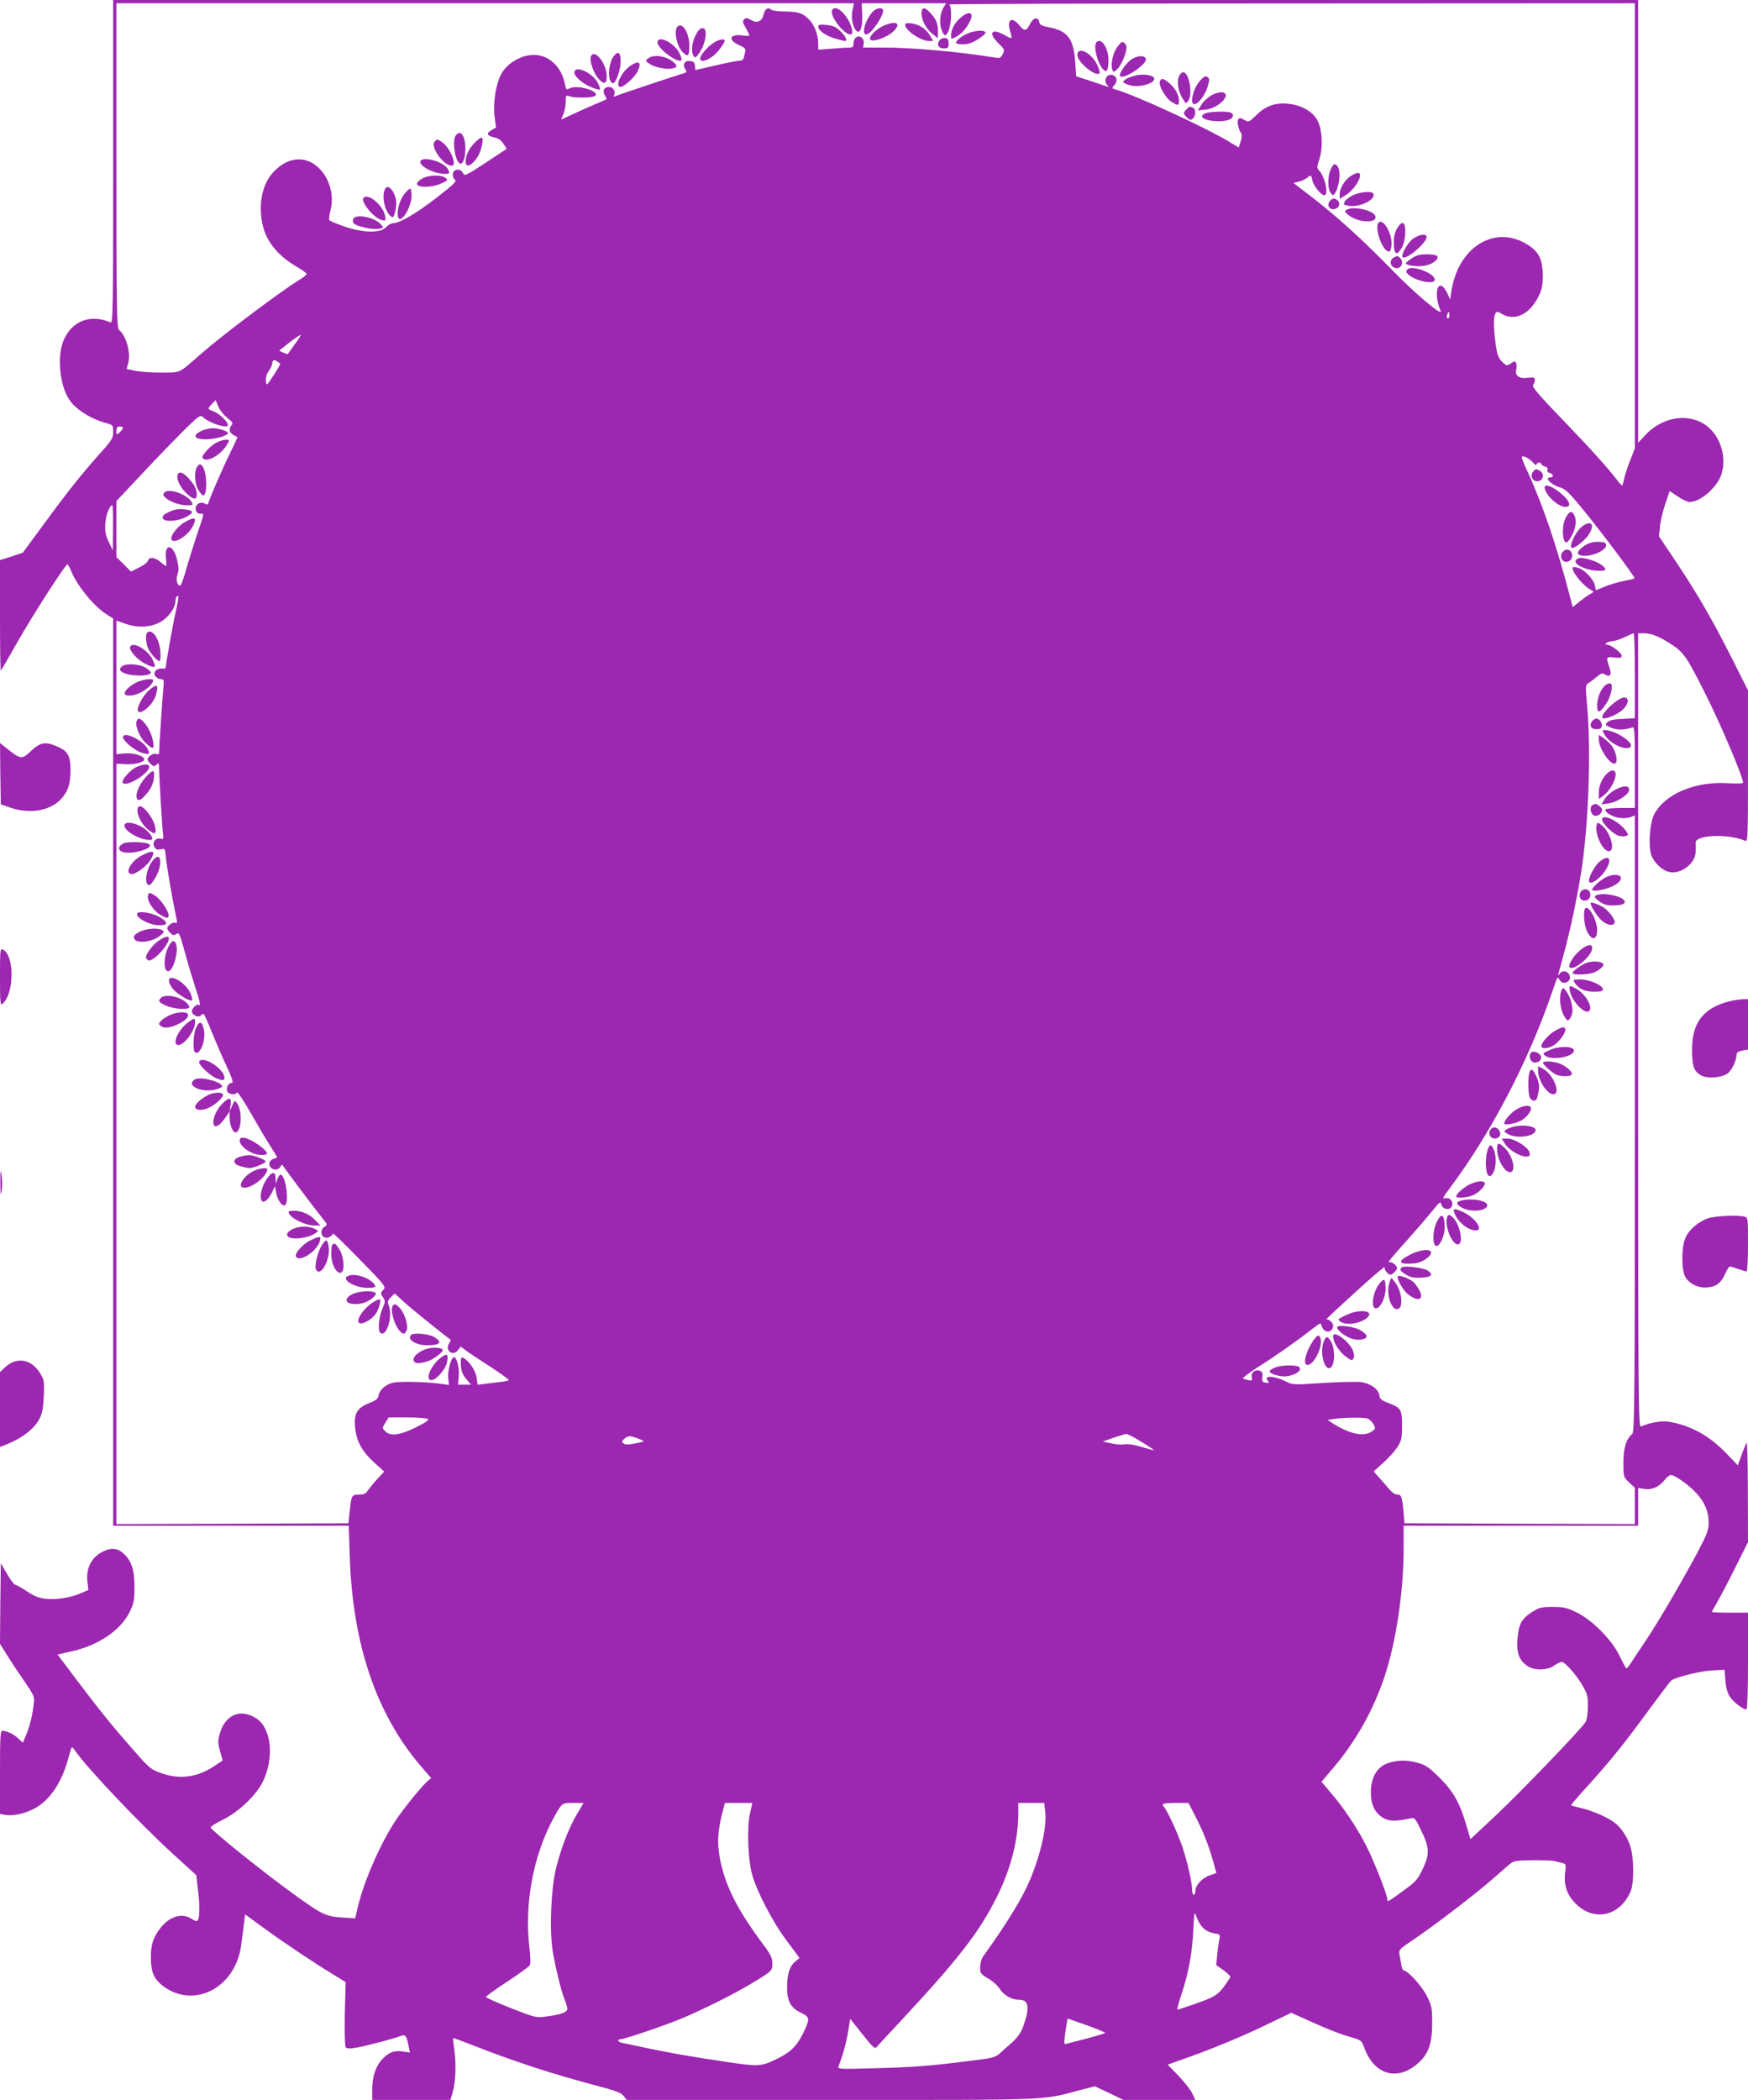 <?xml version="1.0" standalone="no"?>
<!DOCTYPE svg PUBLIC "-//W3C//DTD SVG 20010904//EN"
 "http://www.w3.org/TR/2001/REC-SVG-20010904/DTD/svg10.dtd">
<svg version="1.0" xmlns="http://www.w3.org/2000/svg"
 width="1066pt" height="1280pt" viewBox="0 0 1066 1280"
 preserveAspectRatio="xMidYMid meet">
<g transform="translate(0,1280) scale(0.1,-0.1)"
fill="#9c27b0" stroke="none">
<path d="M690 11814 c0 -935 -1 -986 -17 -979 -121 52 -232 10 -284 -107 -43
-98 -26 -279 36 -368 40 -58 132 -115 223 -139 41 -11 42 -13 42 -54 0 -38 -7
-50 -81 -132 -106 -118 -198 -233 -347 -437 l-123 -167 -69 -23 -70 -22 0
-340 c0 -186 2 -337 5 -334 3 3 49 81 101 174 94 165 293 474 305 474 4 0 14
-18 23 -41 38 -93 143 -220 224 -269 l32 -20 0 -2765 0 -2765 719 0 718 0 6
-187 c17 -536 163 -964 435 -1280 l61 -71 -26 -23 c-45 -43 -149 -172 -197
-246 -91 -142 -186 -360 -223 -514 l-17 -72 -81 5 c-99 7 -119 16 -295 143
-189 137 -486 375 -505 405 -3 5 29 26 72 47 97 47 207 151 246 233 71 146 52
325 -39 385 -98 64 -193 23 -225 -97 -11 -39 -10 -56 3 -103 l16 -56 -45 -30
c-104 -72 -214 -88 -327 -48 -66 23 -73 29 -170 139 -133 151 -204 239 -347
428 l-118 157 81 18 c165 36 301 127 357 238 28 57 31 71 31 157 0 108 -19
162 -72 207 -38 32 -79 32 -134 0 -59 -35 -89 -97 -81 -172 l6 -55 -45 -19
c-62 -28 -155 -42 -219 -34 -40 5 -70 17 -112 46 -32 21 -64 39 -70 39 -7 0
-29 30 -50 66 l-38 65 -3 -245 -2 -246 42 -67 c23 -38 71 -109 106 -160 62
-91 63 -93 57 -145 -8 -68 -24 -132 -47 -187 l-19 -44 -27 26 c-27 26 -71 47
-98 47 -12 0 -14 -40 -14 -254 l0 -253 33 -6 c48 -8 121 9 179 40 92 50 165
158 204 303 10 36 19 67 21 69 2 3 11 -6 20 -19 78 -112 392 -442 594 -627
l146 -133 12 -103 c12 -102 8 -177 -10 -177 -6 0 -20 7 -33 15 -55 36 -131 14
-185 -54 -46 -58 -61 -102 -61 -181 0 -84 16 -126 61 -165 187 -157 450 -32
489 232 5 37 13 96 17 131 l8 63 105 -77 c128 -93 305 -212 422 -283 l86 -53
-5 -191 c-2 -110 0 -198 5 -205 7 -11 21 -11 73 -2 68 13 219 53 263 70 29 11
36 1 49 -68 l7 -33 -43 6 c-52 8 -83 -3 -124 -45 -41 -42 -63 -107 -63 -187
l0 -63 238 0 239 0 12 41 c19 62 24 166 13 254 -6 44 -10 81 -8 82 1 1 51 -17
112 -41 259 -102 499 -180 769 -251 111 -29 144 -42 158 -61 l19 -24 1248 0
c1377 0 1274 -4 1525 62 l82 21 87 -41 87 -42 220 0 219 0 -21 43 c-12 23 -50
71 -85 107 l-63 65 67 24 c172 59 371 140 522 213 l165 79 100 -45 c126 -57
194 -84 269 -105 54 -16 61 -21 73 -55 61 -177 210 -218 340 -94 56 53 77 118
77 234 0 94 -2 106 -32 167 -30 60 -118 157 -143 157 -4 0 -11 17 -14 38 -4
20 -8 49 -11 63 -4 23 4 31 68 74 124 82 376 274 486 369 57 50 114 99 126
109 17 14 42 17 136 18 64 0 122 -2 130 -5 8 -2 28 -7 43 -11 28 -6 28 -7 22
-58 -9 -71 8 -129 53 -179 113 -126 280 -94 347 65 20 49 20 197 -1 268 -16
53 -49 107 -89 142 -36 32 -132 76 -201 93 -38 9 -71 18 -73 20 -2 2 45 56
104 121 135 149 220 254 374 465 67 91 127 170 134 175 26 20 176 57 248 61
l76 4 5 -66 c4 -46 13 -77 28 -99 22 -33 80 -77 100 -77 6 0 10 102 10 295 l0
295 -110 0 c-60 0 -110 2 -110 5 0 2 14 28 31 57 17 29 67 123 110 210 l79
158 -1 312 c0 197 -4 306 -9 293 -5 -11 -19 -46 -31 -78 l-21 -59 -67 70
c-108 113 -226 177 -362 197 -40 5 -109 -7 -161 -30 -17 -7 -18 112 -18 2414
l0 2421 34 0 c47 0 92 -18 168 -67 76 -49 96 -78 212 -310 95 -190 226 -500
226 -534 0 -5 -42 -6 -92 -3 -200 13 -386 -66 -450 -190 -27 -52 -37 -189 -18
-247 16 -47 66 -94 109 -104 72 -16 160 51 162 123 1 20 1 45 0 55 -5 48 198
57 302 12 16 -7 17 19 17 455 l0 462 -95 189 c-120 238 -209 392 -342 592
l-106 158 6 57 c2 31 17 94 32 138 l27 81 50 -33 c27 -19 60 -34 72 -34 69 1
173 94 196 175 27 95 -3 206 -72 272 -104 100 -280 83 -393 -38 l-45 -48 0
1349 0 1350 -4650 0 -4650 0 0 -986z m4509 925 c-11 -46 2 -109 26 -129 22
-18 37 31 33 108 l-3 62 258 0 257 0 -14 -22 c-22 -35 -29 -93 -16 -132 16
-50 28 -53 45 -12 19 44 20 152 3 159 -7 3 931 6 2085 6 l2097 1 0 -1357 0
-1356 -24 -62 c-14 -33 -31 -83 -38 -110 -6 -28 -13 -52 -15 -54 -1 -2 -13 9
-25 25 -76 97 -162 192 -335 372 -147 152 -193 206 -184 215 6 6 11 20 11 30
0 17 -5 19 -44 14 -51 -7 -79 13 -69 51 3 12 2 29 -1 38 -6 15 -8 15 -32 -1
-25 -16 -27 -16 -54 10 -22 22 -29 40 -39 108 -13 99 -14 167 -1 187 8 13 13
12 40 -4 67 -39 144 -13 199 67 42 62 54 110 49 193 -6 85 -31 127 -101 168
-198 116 -416 -24 -456 -291 l-7 -48 -19 40 c-52 104 -88 5 -40 -109 18 -42
-159 107 -305 258 -170 174 -328 318 -488 441 l-104 80 34 8 c18 5 40 15 49
23 22 20 26 18 32 -15 7 -33 53 -91 73 -91 28 0 6 109 -31 150 -15 17 -15 21
1 69 25 78 17 195 -18 248 -34 51 -102 86 -181 91 -75 6 -132 -16 -188 -72
-43 -42 -44 -42 -71 -27 -24 14 -30 14 -37 2 -9 -14 3 -65 20 -86 4 -6 2 -27
-5 -48 l-12 -36 -60 36 c-142 86 -572 284 -692 318 -22 6 -22 8 -8 24 21 23
20 48 -1 60 -38 21 -70 -27 -40 -58 10 -11 9 -12 -3 -8 -8 3 -54 18 -101 34
l-86 28 -6 86 c-9 142 -46 191 -158 212 -46 9 -59 16 -61 32 -5 33 -35 30 -54
-7 -25 -49 -35 -51 -67 -13 -46 57 -78 37 -57 -35 15 -51 14 -51 -35 -23 -79
44 -101 12 -36 -51 38 -37 39 -40 26 -66 -14 -26 -16 -27 -67 -18 -195 32
-484 58 -654 58 l-131 0 4 23 c6 31 -22 55 -45 40 -10 -6 -17 -22 -17 -37 1
-21 -4 -26 -25 -26 -14 0 -62 -3 -108 -7 l-82 -6 0 34 c0 79 -40 153 -101 184
-17 9 -57 15 -102 15 -41 0 -78 5 -84 11 -18 18 -39 4 -46 -28 -9 -43 -39 -57
-76 -35 -25 14 -33 14 -43 4 -11 -11 -9 -20 10 -52 12 -21 22 -42 22 -46 0 -3
-19 -4 -42 0 -79 11 -92 -28 -19 -60 35 -15 40 -21 35 -43 -10 -47 -13 -51
-36 -51 -13 -1 -78 -13 -145 -29 l-122 -28 -3 26 c-2 20 -9 27 -31 29 -32 4
-46 -21 -28 -50 9 -14 9 -19 -1 -22 -30 -8 -405 -133 -422 -141 -14 -6 -17 -5
-12 3 13 22 -4 52 -30 52 -30 0 -42 -25 -25 -52 7 -11 11 -21 9 -23 -2 -2 -30
-14 -63 -28 -33 -14 -95 -41 -137 -61 l-76 -35 14 34 c8 19 14 53 14 75 0 39
1 41 23 33 32 -12 144 -10 157 3 29 29 -112 70 -157 45 -19 -10 -22 -7 -28 26
-16 87 -73 154 -147 173 -80 22 -189 -26 -237 -104 -35 -56 -56 -183 -45 -265
l9 -68 -29 -17 c-34 -20 -26 -34 23 -45 20 -4 39 -17 51 -37 l20 -31 -128 -85
c-121 -79 -129 -83 -138 -64 -13 31 -58 28 -62 -3 -2 -14 3 -30 12 -36 13 -10
-4 -27 -110 -109 -127 -98 -226 -156 -265 -156 -12 0 -32 -11 -45 -25 -34 -37
-139 -35 -253 4 -46 16 -87 33 -92 38 -4 4 -1 33 7 63 28 108 -21 233 -111
286 -78 45 -170 22 -244 -62 -66 -75 -88 -204 -56 -328 26 -98 97 -181 213
-247 28 -17 52 -34 52 -39 0 -5 -17 -19 -37 -31 -122 -75 -476 -341 -606 -455
-142 -124 -121 -114 -238 -115 -57 -1 -129 4 -161 10 l-56 12 10 36 c17 61
-12 166 -56 202 -14 12 -16 115 -16 1002 l0 989 2249 0 2249 0 -9 -41z m3637
-1876 c-11 -11 -17 4 -9 23 7 18 8 18 11 1 2 -10 1 -21 -2 -24z m-7037 -160
c-23 -32 -43 -59 -44 -61 -1 -1 -14 2 -28 9 l-25 11 61 49 c34 26 66 48 70 48
4 1 -11 -25 -34 -56z m-90 -120 c2 -1 -16 -33 -40 -70 -44 -67 -44 -67 -47
-35 -2 20 4 43 17 61 12 16 21 36 21 43 0 23 12 29 29 16 9 -7 18 -13 20 -15z
m-323 -330 c31 -25 37 -34 27 -44 -20 -20 -15 -47 10 -60 12 -6 23 -13 25 -14
1 -1 -18 -42 -42 -91 -50 -101 -136 -300 -136 -315 0 -6 -7 -6 -19 1 -34 18
-68 -10 -55 -45 6 -14 18 -19 37 -16 12 2 9 -9 -32 -129 -21 -63 -51 -159 -66
-212 -15 -54 -31 -98 -36 -98 -19 0 -28 38 -17 68 9 23 9 43 -1 85 -22 101
-80 111 -69 12 3 -25 3 -45 1 -45 -3 0 -18 11 -35 25 -34 29 -68 32 -75 8 -2
-10 -27 -29 -54 -42 l-50 -25 -44 44 -45 44 0 171 0 171 174 185 c95 101 210
219 255 263 76 73 83 78 99 63 41 -38 152 -72 152 -48 0 19 -51 69 -82 81 -45
18 -44 17 -17 46 l24 25 16 -38 c9 -22 34 -53 55 -70z m-636 -61 c0 -5 -9 -17
-20 -27 -20 -18 -20 -17 -20 8 0 20 5 27 20 27 11 0 20 -4 20 -8z m8597 -210
c13 -15 23 -21 23 -14 0 6 7 12 15 12 8 0 15 -4 15 -9 0 -5 10 -11 21 -14 14
-4 20 -11 16 -20 -3 -9 2 -17 14 -20 22 -6 26 -27 4 -27 -40 0 5 -46 59 -61
29 -8 54 -31 117 -107 112 -134 343 -441 337 -447 -3 -3 -31 -10 -64 -16 -32
-6 -84 -21 -115 -34 l-57 -23 -6 29 c-7 39 -64 97 -103 108 -21 6 -33 6 -33 0
0 -32 67 -112 114 -136 18 -10 18 -11 -5 -23 -13 -7 -43 -28 -66 -47 l-42 -34
-11 43 c-83 320 -167 570 -264 782 -20 43 -36 83 -36 88 0 17 44 -3 67 -30z
m-8658 -399 l-1 -138 -24 50 c-20 40 -24 62 -22 111 3 53 26 114 43 114 3 0 5
-62 4 -137z m382 -515 c-17 -75 -61 -322 -61 -340 0 -2 -12 -4 -26 -3 -34 0
-53 -27 -35 -49 8 -9 22 -16 33 -16 18 0 19 -5 14 -57 -5 -47 -26 -365 -26
-396 0 -5 -9 -6 -19 -2 -18 5 -51 -17 -51 -35 0 -10 29 -40 39 -40 4 0 12 5
19 12 9 9 12 5 12 -20 0 -51 20 -385 25 -413 3 -23 1 -26 -17 -21 -29 7 -51
-23 -37 -50 8 -15 18 -19 39 -15 27 6 27 6 33 -61 6 -57 39 -247 63 -360 5
-26 4 -31 -8 -27 -15 6 -48 -18 -48 -35 0 -10 29 -40 38 -40 4 0 14 4 22 10
12 7 20 -13 47 -113 18 -67 47 -163 63 -212 31 -94 36 -120 21 -110 -12 7 -41
-22 -41 -40 0 -21 39 -40 53 -26 6 6 14 11 18 11 4 0 26 -48 49 -107 24 -59
64 -153 91 -210 32 -68 44 -103 35 -103 -21 0 -38 -27 -31 -50 7 -21 49 -28
60 -9 4 5 40 -48 80 -118 40 -71 93 -161 119 -201 25 -40 46 -74 46 -76 0 -2
-9 -6 -20 -9 -26 -7 -36 -33 -20 -52 17 -20 47 -19 60 3 9 16 11 16 20 0 14
-22 194 -262 236 -313 32 -39 32 -41 13 -53 -40 -25 -11 -85 30 -62 12 6 21
15 21 21 0 6 73 -65 163 -157 160 -164 163 -168 144 -187 -17 -17 -17 -20 -2
-44 16 -23 15 -28 -4 -73 -22 -52 -28 -134 -10 -146 37 -23 74 98 51 165 -10
27 -8 34 12 54 l23 23 59 -54 c43 -40 242 -200 282 -228 2 -1 -2 -11 -9 -22
-27 -43 21 -82 53 -43 l18 23 34 -26 c19 -14 87 -59 151 -100 63 -41 112 -77
108 -79 -4 -3 -28 -8 -53 -11 -25 -3 -66 -8 -91 -11 l-46 -6 -6 41 c-5 43 -44
102 -77 120 -18 10 -20 7 -20 -30 0 -45 11 -72 43 -107 l20 -23 -40 0 -40 0 5
49 c5 54 -14 124 -31 118 -18 -6 -39 -88 -33 -131 l4 -38 -36 5 c-89 14 -269
19 -308 8 -45 -12 -81 -45 -86 -79 -2 -18 -16 -29 -58 -45 -73 -29 -94 -66
-84 -152 9 -82 42 -142 115 -209 l62 -56 -40 -43 c-22 -24 -48 -56 -58 -70
-14 -22 -25 -27 -55 -27 -45 0 -48 -6 -58 -108 l-7 -67 -707 -3 -708 -2 0
2317 0 2318 56 -3 c54 -4 114 12 114 29 0 21 -64 41 -117 37 l-53 -5 0 407 0
407 58 -20 c82 -28 165 -20 225 21 44 31 77 82 77 119 0 20 10 36 18 29 2 -3
-5 -47 -17 -98z m8899 -387 l0 -259 -75 -4 c-53 -2 -80 -8 -92 -20 -16 -16
-14 -18 22 -34 37 -15 86 -14 129 2 14 6 16 -20 16 -242 l0 -249 -84 0 c-46 0
-88 -4 -93 -8 -13 -14 35 -45 80 -52 23 -4 54 -2 70 4 l27 11 0 -1879 c0
-1696 -2 -1880 -16 -1892 -37 -30 -54 -86 -54 -175 0 -86 0 -87 35 -120 l35
-33 0 -110 0 -111 -702 2 -703 3 -6 73 c-9 90 -13 102 -39 102 -11 0 -30 12
-43 27 -12 15 -40 46 -61 70 l-39 44 58 52 c32 28 71 72 87 96 25 40 28 54 28
131 0 100 -6 109 -86 139 -39 15 -50 24 -52 45 -5 38 -53 73 -111 81 -28 4
-133 1 -234 -5 -176 -12 -185 -11 -223 8 -73 37 -142 40 -112 5 10 -13 8 -14
-12 -11 -21 2 -25 8 -22 35 3 25 -1 33 -18 38 -28 9 -53 -13 -46 -41 6 -22 -2
-24 -53 -8 -7 2 33 34 89 70 107 67 236 158 330 231 52 41 55 42 60 21 12 -47
70 -45 70 3 0 16 -30 42 -42 36 -8 -4 56 56 210 196 83 75 149 131 146 123 -5
-13 20 -46 36 -46 11 0 40 29 40 40 0 16 -33 41 -47 36 -16 -7 8 24 122 150
44 49 105 120 135 157 50 62 55 66 60 45 8 -32 55 -38 65 -8 9 29 -13 53 -42
46 -19 -5 -15 3 28 61 247 329 477 768 620 1183 18 52 34 97 36 100 3 3 9 -3
14 -13 22 -39 80 -7 59 32 -13 26 -45 27 -60 4 -13 -21 -13 -23 24 112 45 162
96 409 117 565 39 292 51 699 28 957 -11 119 -10 128 6 138 10 5 33 23 51 38
29 24 35 26 53 15 31 -19 42 0 25 47 -21 60 -19 63 31 57 37 -4 45 -2 45 11 0
17 -66 67 -88 67 -26 0 0 20 26 21 15 0 50 11 77 24 28 13 53 24 58 25 4 0 7
-117 7 -259z m-7361 -4530 c10 -6 -11 -21 -72 -51 -99 -49 -155 -56 -187 -25
-20 20 -20 20 0 53 l20 32 112 0 c62 0 119 -4 127 -9z m5729 3 c12 -4 29 -19
38 -35 14 -27 13 -29 -13 -46 -50 -33 -137 -13 -243 56 l-24 16 39 6 c55 9
175 10 203 3z m-1375 -144 c45 -27 78 -50 73 -50 -4 0 -39 10 -77 21 -42 13
-82 19 -100 15 -16 -3 -53 -1 -82 6 l-52 11 65 23 c36 12 71 23 78 23 8 1 50
-21 95 -49z m-3058 16 c30 -12 30 -12 -29 -24 -46 -9 -62 -9 -74 0 -12 10 -11
15 8 30 23 19 34 18 95 -6z m6362 -259 c106 -79 152 -153 153 -246 0 -48 -8
-69 -64 -176 -96 -181 -240 -426 -319 -545 -39 -58 -80 -119 -91 -137 -12 -18
-24 -32 -27 -33 -3 0 -21 33 -40 72 -47 100 -166 221 -263 269 -60 29 -80 34
-146 34 -68 0 -82 -3 -125 -30 -65 -40 -84 -75 -91 -166 -6 -84 9 -127 59
-163 41 -30 125 -29 166 2 16 12 37 22 45 22 20 0 95 -86 131 -151 26 -47 30
-63 28 -126 0 -43 -7 -80 -15 -92 -36 -52 -401 -431 -542 -563 l-159 -149 -24
83 c-40 137 -77 204 -162 290 -66 65 -85 79 -136 93 -69 21 -148 16 -203 -12
-52 -27 -82 -89 -82 -168 0 -73 22 -121 70 -153 36 -24 78 -26 166 -7 31 7 33
6 68 -67 54 -109 56 -148 13 -239 -33 -69 -43 -79 -119 -134 -97 -71 -98 -71
-98 -51 0 26 -78 225 -125 319 -55 109 -134 229 -215 324 l-61 72 66 78 c144
168 252 361 321 571 69 210 114 516 114 772 l0 140 715 0 715 0 0 115 0 115
38 -6 c47 -7 89 12 124 55 12 17 30 30 39 30 9 1 43 -18 76 -42z m-6748 -2024
c-49 -84 -94 -198 -126 -323 -31 -116 -43 -368 -24 -502 14 -94 53 -256 76
-311 8 -20 15 -43 15 -52 0 -20 -39 -35 -124 -46 -68 -9 -68 -9 -219 50 -83
33 -152 63 -153 68 -2 4 56 46 128 93 71 47 134 92 139 101 5 10 4 53 -2 105
-33 266 23 566 148 794 51 92 48 90 119 90 l63 0 -40 -67z m1054 0 c-18 -85
-12 -270 12 -363 26 -101 125 -293 213 -410 l78 -105 -28 -23 c-33 -28 -48
-76 -48 -157 0 -83 22 -124 83 -153 55 -26 57 -36 22 -111 -43 -91 -80 -129
-169 -172 -95 -46 -110 -46 -296 -19 -250 37 -389 62 -647 118 -26 5 -31 22
-8 22 23 0 268 83 371 126 119 49 320 149 419 209 135 81 135 81 135 127 0 33
-9 53 -53 112 -155 207 -229 350 -263 509 -23 109 -19 186 17 320 l10 37 83 0
84 0 -15 -67z m1801 15 c11 -90 -26 -256 -91 -413 -46 -111 -141 -267 -283
-464 -18 -25 -25 -54 -22 -96 1 -13 19 -29 48 -45 26 -14 57 -42 71 -63 26
-41 73 -67 122 -67 56 0 62 -52 19 -167 -13 -35 -34 -64 -66 -93 -26 -22 -58
-51 -72 -64 -31 -28 -43 -31 -200 -50 -230 -29 -333 -37 -564 -43 -223 -6
-229 -6 -222 13 27 70 47 142 58 210 l13 78 74 -93 c60 -76 75 -91 86 -80 6 8
79 86 161 174 341 367 466 528 572 740 86 171 132 350 132 513 l0 62 79 0 79
0 6 -52z m915 -28 c47 -90 83 -180 110 -279 l19 -68 -40 -14 c-46 -15 -88 -60
-88 -95 0 -13 -4 -24 -10 -24 -5 0 -10 13 -10 29 0 44 -27 165 -57 256 -25 78
-95 231 -114 250 -20 20 -6 25 70 25 l79 0 41 -80z m47 -681 c16 -16 41 -29
66 -33 39 -6 40 -7 34 -39 -4 -18 -10 -60 -13 -94 l-6 -61 46 -33 c27 -19 43
-37 39 -43 -66 -102 -78 -112 -198 -155 -64 -22 -119 -41 -123 -41 -4 0 6 39
22 88 44 129 67 252 74 392 6 121 7 123 20 85 7 -22 25 -51 39 -66z m-596
-640 c0 -3 -46 -17 -102 -32 -57 -15 -114 -30 -127 -33 -23 -7 -23 -6 -17 47
4 30 9 66 12 80 l5 25 114 -40 c63 -23 115 -44 115 -47z"/>
<path d="M5074 12736 c-13 -35 72 -146 112 -146 12 0 14 7 9 33 -18 81 -103
161 -121 113z"/>
<path d="M5322 12728 c-45 -49 -71 -138 -39 -138 31 0 115 128 101 152 -10 15
-41 8 -62 -14z"/>
<path d="M5620 12717 c0 -42 29 -94 68 -125 l32 -25 0 42 c0 48 -11 74 -48
114 -35 37 -52 35 -52 -6z"/>
<path d="M5860 12694 c-37 -31 -60 -73 -60 -109 0 -25 1 -25 28 -11 34 18 65
51 86 94 29 56 -1 70 -54 26z"/>
<path d="M5384 12641 c-45 -21 -90 -69 -76 -83 16 -16 99 13 137 48 57 52 22
73 -61 35z"/>
<path d="M5520 12648 c0 -33 96 -98 145 -98 l26 0 -18 31 c-24 42 -66 70 -113
76 -31 4 -40 2 -40 -9z"/>
<path d="M4132 12638 c-26 -26 -4 -123 34 -159 30 -28 37 -21 38 39 1 79 -42
150 -72 120z"/>
<path d="M4990 12637 c0 -23 46 -55 103 -72 28 -8 54 -15 59 -15 18 0 6 28
-26 59 -28 27 -45 35 -85 39 -42 4 -51 2 -51 -11z"/>
<path d="M4263 12618 c-36 -45 -52 -112 -37 -152 10 -26 21 -19 49 28 31 53
39 128 14 134 -9 1 -20 -3 -26 -10z"/>
<path d="M5927 12605 c-44 -11 -97 -48 -97 -67 0 -4 19 -8 43 -8 31 0 57 9 90
30 26 16 47 34 47 39 0 16 -35 18 -83 6z"/>
<path d="M5731 12556 c-21 -26 -9 -51 24 -51 27 0 30 3 30 30 0 23 -5 31 -21
33 -11 2 -26 -4 -33 -12z"/>
<path d="M4010 12541 c0 -37 125 -130 146 -108 3 3 -2 22 -12 42 -30 63 -134
115 -134 66z"/>
<path d="M4355 12541 c-37 -22 -85 -77 -85 -97 0 -37 79 0 120 58 17 22 30 45
30 50 0 14 -34 9 -65 -11z"/>
<path d="M6687 12543 c-21 -21 4 -126 40 -165 22 -25 33 -7 33 57 0 72 -44
138 -73 108z"/>
<path d="M6815 12515 c-28 -36 -44 -108 -31 -141 6 -15 9 -15 31 6 23 22 55
97 55 131 0 9 -6 22 -14 28 -11 10 -20 5 -41 -24z"/>
<path d="M6570 12465 c0 -44 112 -136 136 -112 3 3 -3 25 -14 50 -33 74 -122
119 -122 62z"/>
<path d="M3747 12463 c-38 -43 -45 -159 -11 -170 18 -6 48 77 49 130 0 54 -12
68 -38 40z"/>
<path d="M3603 12455 c-9 -26 18 -104 48 -136 33 -36 49 -31 49 16 0 79 -76
173 -97 120z"/>
<path d="M3954 12445 c-19 -15 -19 -15 1 -30 38 -30 134 -45 163 -26 11 6 10
12 -4 26 -42 42 -124 57 -160 30z"/>
<path d="M6900 12438 c-34 -23 -80 -91 -69 -102 23 -23 167 74 157 106 -8 22
-52 20 -88 -4z"/>
<path d="M3839 12395 c-54 -40 -91 -125 -54 -125 20 0 83 57 101 91 31 61 11
76 -47 34z"/>
<path d="M3504 12365 c-9 -23 38 -69 98 -95 28 -12 53 -19 56 -15 3 3 -2 21
-13 41 -30 57 -128 105 -141 69z"/>
<path d="M7189 12333 c-13 -35 -4 -90 23 -133 19 -33 21 -33 34 -15 30 40 6
175 -31 175 -8 0 -20 -12 -26 -27z"/>
<path d="M6930 12341 c-42 -9 -80 -28 -80 -41 0 -5 19 -14 42 -20 65 -18 172
20 142 50 -14 14 -64 19 -104 11z"/>
<path d="M7320 12310 c-28 -30 -50 -83 -50 -122 0 -59 71 5 95 85 12 39 12 47
-1 57 -11 10 -20 6 -44 -20z"/>
<path d="M7073 12303 c-9 -24 36 -103 72 -124 39 -25 45 -24 45 6 0 36 -23 78
-60 109 -37 30 -48 32 -57 9z"/>
<path d="M7386 12218 c-22 -13 -49 -38 -60 -57 l-20 -34 48 5 c83 10 164 99
96 106 -14 1 -43 -8 -64 -20z"/>
<path d="M7236 12134 c-9 -8 -16 -19 -16 -24 0 -10 29 -40 39 -40 29 0 42 64
15 74 -21 8 -20 8 -38 -10z"/>
<path d="M7353 12110 c-13 -5 -23 -13 -23 -18 0 -27 112 -42 164 -22 29 11 34
35 10 44 -23 9 -126 6 -151 -4z"/>
<path d="M2782 11978 c-27 -27 -8 -164 24 -175 28 -9 43 98 23 156 -12 33 -27
39 -47 19z"/>
<path d="M2893 11928 c-35 -36 -53 -76 -53 -114 0 -59 76 7 95 83 19 73 7 82
-42 31z"/>
<path d="M2650 11935 c-26 -32 55 -145 105 -145 36 0 -11 112 -60 144 -30 20
-30 20 -45 1z"/>
<path d="M2565 11819 c-17 -27 80 -79 147 -79 31 0 33 3 18 31 -23 42 -147 78
-165 48z"/>
<path d="M8114 11765 c-18 -44 -18 -116 1 -141 13 -16 16 -17 25 -4 27 40 38
127 20 161 -16 28 -29 23 -46 -16z"/>
<path d="M8242 11730 c-39 -24 -72 -75 -72 -113 l0 -29 31 19 c60 34 116 128
84 139 -5 2 -25 -5 -43 -16z"/>
<path d="M2572 11710 c-19 -11 -32 -26 -29 -33 7 -22 93 -20 144 3 45 20 47
22 29 36 -29 21 -105 18 -144 -6z"/>
<path d="M2346 11644 c-18 -48 1 -133 38 -163 13 -11 16 -6 26 29 6 23 8 56 5
73 -14 63 -54 100 -69 61z"/>
<path d="M2464 11615 c-28 -37 -45 -102 -37 -136 14 -52 83 55 83 129 0 23 -4
42 -9 42 -6 0 -22 -16 -37 -35z"/>
<path d="M8253 11611 c-23 -11 -46 -28 -52 -39 -9 -18 -7 -21 22 -26 68 -13
173 39 151 75 -9 15 -77 10 -121 -10z"/>
<path d="M2217 11594 c-20 -20 55 -116 105 -133 25 -9 28 -8 28 10 0 63 -100
156 -133 123z"/>
<path d="M8110 11575 c-18 -22 -8 -50 19 -50 32 0 49 28 32 49 -17 20 -35 20
-51 1z"/>
<path d="M8211 11521 c-12 -8 -11 -13 10 -30 59 -50 184 -55 166 -7 -14 36
-138 61 -176 37z"/>
<path d="M2154 11465 c-3 -8 -3 -19 1 -24 11 -19 115 -43 152 -36 35 6 35 7
16 27 -38 44 -156 67 -169 33z"/>
<path d="M8407 11443 c-25 -24 15 -153 53 -173 16 -8 19 -5 25 29 11 66 -48
175 -78 144z"/>
<path d="M8520 11408 c-13 -22 -20 -51 -20 -83 0 -64 11 -82 33 -58 24 28 37
69 37 124 0 59 -20 66 -50 17z"/>
<path d="M8619 11346 c-34 -23 -78 -101 -65 -114 20 -19 146 87 146 123 0 23
-40 18 -81 -9z"/>
<path d="M8607 11224 c-21 -14 -36 -28 -34 -31 15 -14 86 -21 124 -11 45 11
79 40 68 57 -3 6 -32 11 -63 11 -45 0 -65 -6 -95 -26z"/>
<path d="M8498 11229 c-24 -14 -23 -46 3 -59 37 -20 67 28 37 58 -14 14 -18
14 -40 1z"/>
<path d="M8582 11157 c-9 -11 -8 -17 6 -30 45 -41 162 -64 162 -32 0 40 -143
93 -168 62z"/>
<path d="M1234 10176 c-71 -31 -49 -59 41 -53 59 5 115 23 115 38 0 11 -59 29
-94 29 -17 -1 -45 -7 -62 -14z"/>
<path d="M1322 10103 c-38 -18 -95 -80 -87 -94 22 -35 119 20 154 89 11 20 9
22 -11 22 -13 0 -38 -8 -56 -17z"/>
<path d="M1200 9951 c-17 -32 -12 -103 10 -138 11 -18 24 -33 29 -33 25 0 25
125 0 171 -13 24 -26 24 -39 0z"/>
<path d="M1085 9910 c-13 -21 8 -73 46 -111 46 -46 69 -50 69 -13 0 33 -15 61
-53 102 -32 33 -51 40 -62 22z"/>
<path d="M1002 9797 c-9 -11 -8 -17 6 -30 28 -26 88 -47 132 -47 38 0 39 1 28
21 -30 48 -141 86 -166 56z"/>
<path d="M1032 9680 c-31 -14 -43 -25 -40 -37 5 -27 94 -22 147 8 48 27 42 39
-21 45 -29 3 -57 -2 -86 -16z"/>
<path d="M1123 9615 c-48 -29 -91 -91 -75 -107 22 -22 99 29 127 83 29 56 14
63 -52 24z"/>
<path d="M9352 9928 c-30 -30 3 -77 40 -57 24 13 23 46 -1 59 -24 13 -24 13
-39 -2z"/>
<path d="M9420 9830 c0 -44 81 -120 127 -120 36 0 28 33 -18 74 -51 47 -109
71 -109 46z"/>
<path d="M9555 9656 c-21 -31 -29 -86 -21 -131 9 -46 25 -42 54 15 24 48 28
90 12 121 -14 25 -26 24 -45 -5z"/>
<path d="M9646 9589 c-41 -33 -84 -129 -57 -129 18 0 77 47 98 79 43 64 17 96
-41 50z"/>
<path d="M9685 9486 c-16 -7 -39 -23 -50 -35 -16 -19 -17 -24 -5 -32 38 -25
165 18 165 57 0 15 -8 19 -40 21 -22 2 -53 -3 -70 -11z"/>
<path d="M9532 9438 c-30 -30 0 -78 37 -58 32 17 21 70 -14 70 -6 0 -16 -5
-23 -12z"/>
<path d="M9611 9386 c-19 -22 50 -59 121 -64 33 -3 58 0 58 5 0 18 -38 44 -86
59 -59 18 -78 18 -93 0z"/>
<path d="M897 8943 c-10 -10 -8 -58 4 -90 11 -30 57 -83 72 -83 5 0 8 26 5 58
-5 79 -52 145 -81 115z"/>
<path d="M795 8860 c-8 -13 7 -39 42 -72 30 -29 97 -61 106 -51 4 3 -3 23 -13
44 -31 59 -116 109 -135 79z"/>
<path d="M739 8734 c-11 -14 -10 -18 5 -30 38 -27 176 -30 176 -3 0 5 -15 18
-32 29 -42 25 -129 28 -149 4z"/>
<path d="M840 8644 c-41 -18 -80 -52 -80 -71 0 -8 12 -13 30 -13 49 0 119 41
141 82 8 16 5 18 -23 18 -18 -1 -49 -8 -68 -16z"/>
<path d="M910 8594 c-32 -27 -70 -92 -70 -119 0 -48 92 23 110 86 19 67 10 75
-40 33z"/>
<path d="M833 8404 c-10 -28 18 -98 54 -131 45 -43 56 -42 47 5 -8 45 -29 89
-57 120 -24 26 -35 28 -44 6z"/>
<path d="M750 8306 c0 -22 75 -84 116 -95 46 -13 51 -9 33 26 -28 52 -149 109
-149 69z"/>
<path d="M835 8126 c-41 -18 -100 -85 -86 -99 25 -25 161 59 161 99 0 18 -35
18 -75 0z"/>
<path d="M887 8061 c-43 -48 -67 -115 -48 -134 10 -9 21 -3 51 30 35 39 50 77
50 124 0 29 -14 23 -53 -20z"/>
<path d="M846 7883 c-23 -23 7 -97 54 -137 43 -35 54 -33 47 9 -9 58 -81 148
-101 128z"/>
<path d="M762 7777 c-24 -29 82 -97 151 -97 22 0 22 11 -3 42 -35 45 -128 79
-148 55z"/>
<path d="M753 7659 c-31 -16 -36 -37 -11 -50 44 -23 197 16 169 44 -15 15
-131 19 -158 6z"/>
<path d="M875 7591 c-70 -32 -119 -110 -75 -119 25 -4 97 49 119 88 30 53 20
60 -44 31z"/>
<path d="M931 7554 c-41 -52 -54 -149 -21 -149 8 0 28 25 43 55 43 84 26 155
-22 94z"/>
<path d="M903 7344 c-11 -30 34 -101 81 -124 36 -18 41 -18 44 -4 6 24 -49
106 -86 127 -30 18 -32 18 -39 1z"/>
<path d="M837 7232 c-15 -23 75 -72 132 -72 55 0 59 15 11 46 -42 28 -132 45
-143 26z"/>
<path d="M860 7124 c-41 -18 -53 -34 -38 -51 21 -26 111 -13 154 23 24 20 27
25 14 34 -22 14 -90 12 -130 -6z"/>
<path d="M969 7067 c-35 -23 -79 -81 -79 -102 0 -7 7 -15 15 -19 28 -10 125
93 125 134 0 17 -25 12 -61 -13z"/>
<path d="M1032 7038 c-34 -57 -38 -158 -7 -158 37 0 72 153 41 179 -11 9 -18
5 -34 -21z"/>
<path d="M1030 6821 c0 -11 12 -34 26 -51 27 -31 98 -74 114 -68 5 2 1 22 -9
45 -30 65 -131 123 -131 74z"/>
<path d="M982 6718 c-20 -20 -14 -28 31 -48 43 -20 132 -27 141 -11 3 4 -5 18
-18 30 -39 37 -129 54 -154 29z"/>
<path d="M1040 6614 c-37 -16 -70 -42 -70 -55 0 -5 9 -13 19 -18 41 -23 177
45 156 78 -9 16 -64 13 -105 -5z"/>
<path d="M1143 6565 c-61 -48 -96 -135 -55 -135 37 0 102 89 102 141 0 25 -8
24 -47 -6z"/>
<path d="M1196 6536 c-18 -38 -22 -141 -6 -151 31 -19 68 79 53 141 -11 49
-27 53 -47 10z"/>
<path d="M1215 6330 c-10 -16 67 -90 110 -105 35 -12 40 -11 43 1 11 49 -128
144 -153 104z"/>
<path d="M1188 6220 c-60 -37 43 -84 131 -60 23 6 39 15 36 21 -20 31 -136 58
-167 39z"/>
<path d="M1265 6123 c-39 -20 -75 -53 -75 -69 0 -21 37 -26 77 -9 43 18 93 62
93 82 0 18 -58 16 -95 -4z"/>
<path d="M1356 6073 c-38 -38 -63 -100 -53 -128 9 -23 40 -4 72 43 l25 37 0
-38 c0 -52 26 -102 45 -87 30 25 31 135 0 176 -13 18 -15 17 -29 -16 l-16 -35
6 36 c8 51 -7 55 -50 12z"/>
<path d="M1465 5860 c-21 -35 62 -100 128 -100 45 0 46 10 6 44 -54 46 -123
74 -134 56z"/>
<path d="M1463 5749 c-47 -14 -45 -45 5 -58 20 -6 45 -11 54 -11 24 0 98 30
98 40 0 11 -76 40 -103 39 -12 0 -37 -5 -54 -10z"/>
<path d="M1553 5665 c-68 -29 -113 -105 -63 -105 50 0 140 72 140 113 0 11
-42 7 -77 -8z"/>
<path d="M1625 5611 c-27 -40 -42 -99 -31 -126 9 -24 40 -3 64 45 l19 40 7
-39 c7 -45 37 -88 54 -77 28 17 3 186 -27 186 -5 0 -14 -12 -19 -27 l-10 -28
-1 33 c-1 44 -24 42 -56 -7z"/>
<path d="M1760 5412 c0 -31 97 -82 157 -82 l37 0 -34 35 c-34 35 -81 55 -132
55 -16 0 -28 -4 -28 -8z"/>
<path d="M1806 5316 c-46 -13 -69 -41 -46 -56 30 -19 124 -6 165 24 18 13 18
14 -1 23 -33 18 -78 21 -118 9z"/>
<path d="M1892 5239 c-46 -23 -98 -81 -87 -99 21 -35 122 28 144 90 12 37 3
38 -57 9z"/>
<path d="M1961 5207 c-23 -38 -43 -119 -35 -141 24 -62 92 56 78 137 -7 46
-16 47 -43 4z"/>
<path d="M2027 5213 c-4 -3 -7 -29 -7 -57 0 -60 30 -119 58 -114 26 5 21 96
-8 142 -22 36 -31 42 -43 29z"/>
<path d="M2123 5023 c-48 -19 38 -73 117 -73 56 0 61 7 28 37 -38 33 -109 51
-145 36z"/>
<path d="M2150 4912 c-71 -35 -32 -74 56 -57 43 8 101 54 82 66 -22 14 -101 9
-138 -9z"/>
<path d="M2285 4868 c-59 -32 -116 -111 -96 -131 15 -15 76 17 102 54 21 30
36 89 23 89 -5 0 -18 -6 -29 -12z"/>
<path d="M2397 4843 c-20 -20 5 -116 40 -155 21 -23 30 -23 42 1 14 25 -10
105 -40 137 -24 25 -31 28 -42 17z"/>
<path d="M2507 4663 c-27 -27 28 -63 97 -63 81 0 97 18 44 50 -32 20 -126 28
-141 13z"/>
<path d="M2596 4576 c-49 -18 -81 -49 -73 -70 7 -19 27 -20 80 -5 38 10 107
62 96 73 -14 14 -67 15 -103 2z"/>
<path d="M2693 4528 c-66 -47 -107 -147 -58 -140 29 4 84 69 91 108 9 50 2 57
-33 32z"/>
<path d="M9793 8625 c-29 -21 -53 -76 -53 -125 0 -51 14 -49 53 7 29 41 47
116 30 126 -5 4 -19 0 -30 -8z"/>
<path d="M9874 8537 c-53 -31 -115 -100 -101 -113 13 -13 94 21 125 52 49 49
31 94 -24 61z"/>
<path d="M9710 8405 c-20 -25 -8 -50 25 -50 21 0 31 5 33 18 4 21 -14 47 -33
47 -7 0 -18 -7 -25 -15z"/>
<path d="M9787 8319 c32 -55 138 -101 158 -69 17 27 -99 100 -159 100 -16 0
-16 -2 1 -31z"/>
<path d="M9750 8294 c0 -60 78 -170 103 -145 14 14 0 75 -24 105 -11 14 -33
35 -49 46 l-30 21 0 -27z"/>
<path d="M9813 8095 c-36 -25 -63 -79 -63 -124 l0 -42 28 21 c50 37 92 129 68
149 -9 7 -19 6 -33 -4z"/>
<path d="M9852 7987 c-24 -12 -53 -37 -65 -56 l-21 -34 44 6 c52 7 125 55 125
82 0 28 -32 29 -83 2z"/>
<path d="M9713 7893 c-20 -7 -15 -51 6 -63 22 -11 51 9 51 35 0 12 -31 37 -42
34 -2 0 -9 -3 -15 -6z"/>
<path d="M9770 7805 c0 -24 70 -92 103 -100 15 -4 34 -4 43 -1 15 6 15 9 2 28
-40 60 -148 113 -148 73z"/>
<path d="M9737 7770 c-13 -49 34 -153 71 -158 48 -7 15 117 -43 160 -22 17
-23 16 -28 -2z"/>
<path d="M9755 7548 c-26 -20 -64 -89 -65 -115 0 -40 79 17 111 79 30 59 7 78
-46 36z"/>
<path d="M9805 7458 c-32 -11 -95 -65 -95 -81 0 -16 90 1 134 26 73 40 42 84
-39 55z"/>
<path d="M9640 7365 c-6 -8 -9 -23 -5 -35 10 -31 59 -24 63 9 6 37 -34 55 -58
26z"/>
<path d="M9732 7341 c-11 -6 -7 -13 14 -30 34 -27 59 -33 115 -29 31 2 45 8
47 19 6 33 -136 65 -176 40z"/>
<path d="M9700 7295 c0 -19 44 -86 71 -109 31 -26 69 -32 76 -10 6 17 -39 76
-72 95 -35 20 -75 33 -75 24z"/>
<path d="M9667 7263 c-13 -13 -7 -103 10 -137 29 -62 63 -59 63 6 0 59 -52
153 -73 131z"/>
<path d="M9633 7005 c-38 -32 -72 -89 -61 -101 26 -25 138 70 138 117 0 29
-32 23 -77 -16z"/>
<path d="M9671 6929 c-33 -13 -81 -49 -81 -60 0 -14 96 -11 133 4 18 8 38 22
46 31 13 15 13 19 0 27 -18 11 -67 11 -98 -2z"/>
<path d="M9601 6813 c24 -39 63 -58 119 -58 42 0 55 3 55 15 0 24 -83 60 -137
60 -43 0 -47 -2 -37 -17z"/>
<path d="M9574 6758 c13 -64 93 -145 118 -120 24 24 -26 108 -83 137 -39 21
-42 19 -35 -17z"/>
<path d="M9528 6774 c-25 -41 -15 -134 18 -179 15 -20 15 -20 30 -1 16 23 18
57 4 106 -12 40 -45 87 -52 74z"/>
<path d="M9489 6520 c-40 -21 -89 -74 -89 -96 0 -20 39 -17 76 5 35 21 79 85
69 101 -8 13 -14 12 -56 -10z"/>
<path d="M9450 6399 c-43 -19 -44 -21 -26 -35 43 -31 181 -4 174 35 -5 25 -93
26 -148 0z"/>
<path d="M9337 6384 c-15 -16 -7 -53 14 -59 30 -10 58 19 43 43 -12 18 -45 28
-57 16z"/>
<path d="M9410 6322 c0 -11 50 -57 77 -71 27 -14 90 -15 98 -1 8 13 -30 49
-71 66 -36 15 -104 19 -104 6z"/>
<path d="M9380 6270 c0 -55 56 -140 92 -140 50 0 1 122 -62 155 l-30 16 0 -31z"/>
<path d="M9326 6258 c-9 -37 -7 -128 4 -149 13 -24 37 -25 44 -1 17 61 16 83
-3 127 -22 50 -36 57 -45 23z"/>
<path d="M9247 6037 c-38 -23 -80 -74 -72 -88 7 -10 81 6 109 25 32 20 60 62
51 76 -10 17 -48 11 -88 -13z"/>
<path d="M9213 5927 c-46 -17 -48 -24 -14 -41 51 -27 152 -15 165 20 12 31
-87 44 -151 21z"/>
<path d="M9091 5916 c-19 -23 -4 -56 25 -56 28 0 42 25 27 49 -14 22 -37 25
-52 7z"/>
<path d="M9178 5828 c23 -37 92 -78 129 -78 20 0 24 5 21 23 -4 31 -90 87
-135 87 l-35 0 20 -32z"/>
<path d="M9130 5795 c0 -67 52 -151 85 -139 32 13 7 104 -41 149 -36 33 -44
32 -44 -10z"/>
<path d="M9070 5783 c-16 -55 -9 -147 11 -151 34 -6 54 99 29 159 -16 39 -27
37 -40 -8z"/>
<path d="M8970 5584 c-36 -15 -90 -61 -90 -76 0 -14 71 -9 106 8 38 18 77 61
68 75 -8 13 -44 10 -84 -7z"/>
<path d="M8915 5483 c-37 -9 -38 -21 -4 -42 54 -33 159 -24 159 13 0 27 -92
44 -155 29z"/>
<path d="M8871 5403 c20 -53 83 -103 129 -103 52 0 -8 83 -82 114 -53 23 -59
21 -47 -11z"/>
<path d="M8824 5375 c-13 -53 31 -160 66 -160 42 0 9 143 -40 172 -17 12 -20
10 -26 -12z"/>
<path d="M8759 5345 c-24 -54 -23 -140 1 -140 22 0 50 63 50 112 0 84 -21 96
-51 28z"/>
<path d="M8599 5152 c-82 -43 -73 -61 26 -53 54 5 119 54 98 75 -15 14 -74 4
-124 -22z"/>
<path d="M8548 5074 c-14 -13 -9 -22 27 -44 26 -16 47 -20 91 -18 65 3 78 18
40 44 -28 17 -146 31 -158 18z"/>
<path d="M8525 5020 c-9 -14 31 -85 61 -109 61 -48 101 -34 70 24 -11 19 -26
41 -35 49 -26 23 -89 47 -96 36z"/>
<path d="M8471 4973 c-17 -62 12 -153 48 -153 40 0 34 99 -8 159 -12 17 -24
31 -26 31 -2 0 -9 -17 -14 -37z"/>
<path d="M8411 4974 c-39 -50 -53 -149 -21 -149 28 0 60 64 60 121 0 60 -9 66
-39 28z"/>
<path d="M8255 4801 c-16 -4 -45 -16 -64 -26 -33 -16 -34 -18 -16 -31 27 -20
90 -17 135 6 76 39 38 73 -55 51z"/>
<path d="M8156 4712 c-11 -17 59 -69 103 -76 52 -8 89 8 70 30 -7 9 -25 22
-39 29 -36 19 -126 30 -134 17z"/>
<path d="M8130 4655 c0 -32 28 -81 64 -113 20 -17 41 -32 47 -32 17 0 22 29 9
59 -23 56 -120 126 -120 86z"/>
<path d="M8012 4633 c-50 -72 -70 -153 -38 -153 38 0 92 107 80 157 -8 30 -18
29 -42 -4z"/>
<path d="M8070 4614 c-19 -57 3 -154 35 -154 36 0 42 116 9 168 -20 31 -31 28
-44 -14z"/>
<path d="M7781 4466 c-19 -7 -36 -17 -38 -23 -5 -13 49 -33 89 -33 46 0 100
27 96 47 -3 14 -14 18 -58 20 -30 1 -70 -4 -89 -11z"/>
<path d="M2 8084 l3 -187 55 -19 c125 -44 255 -19 320 60 37 45 50 88 50 170
0 84 -17 114 -79 141 -78 33 -106 28 -172 -36 -44 -41 -56 -40 -129 18 l-50
40 2 -187z"/>
<path d="M0 6844 c0 -153 2 -175 14 -164 73 60 76 293 5 331 -18 9 -19 3 -19
-167z"/>
<path d="M10545 6696 c-156 -39 -227 -130 -226 -293 0 -101 11 -133 53 -157
36 -22 121 -17 161 9 26 16 57 80 57 115 0 14 9 21 35 26 l35 6 0 154 0 154
-32 -1 c-18 0 -55 -6 -83 -13z"/>
<path d="M2 5590 c1 -74 2 -85 8 -50 4 25 4 68 0 95 -6 42 -8 34 -8 -45z"/>
<path d="M10420 5375 c-59 -19 -118 -68 -141 -119 -26 -58 -26 -199 0 -242 26
-42 82 -68 138 -61 52 6 79 27 105 85 10 23 23 42 27 42 5 0 28 -7 51 -15 23
-8 46 -15 51 -15 5 0 9 74 9 164 0 161 0 164 -22 170 -41 10 -172 5 -218 -9z"/>
<path d="M86 4500 c-16 -5 -42 -21 -57 -36 l-29 -28 0 -228 0 -228 23 9 c108
41 185 99 219 165 16 31 22 65 25 136 4 85 2 99 -19 134 -40 68 -99 96 -162
76z"/>
</g>
</svg>
